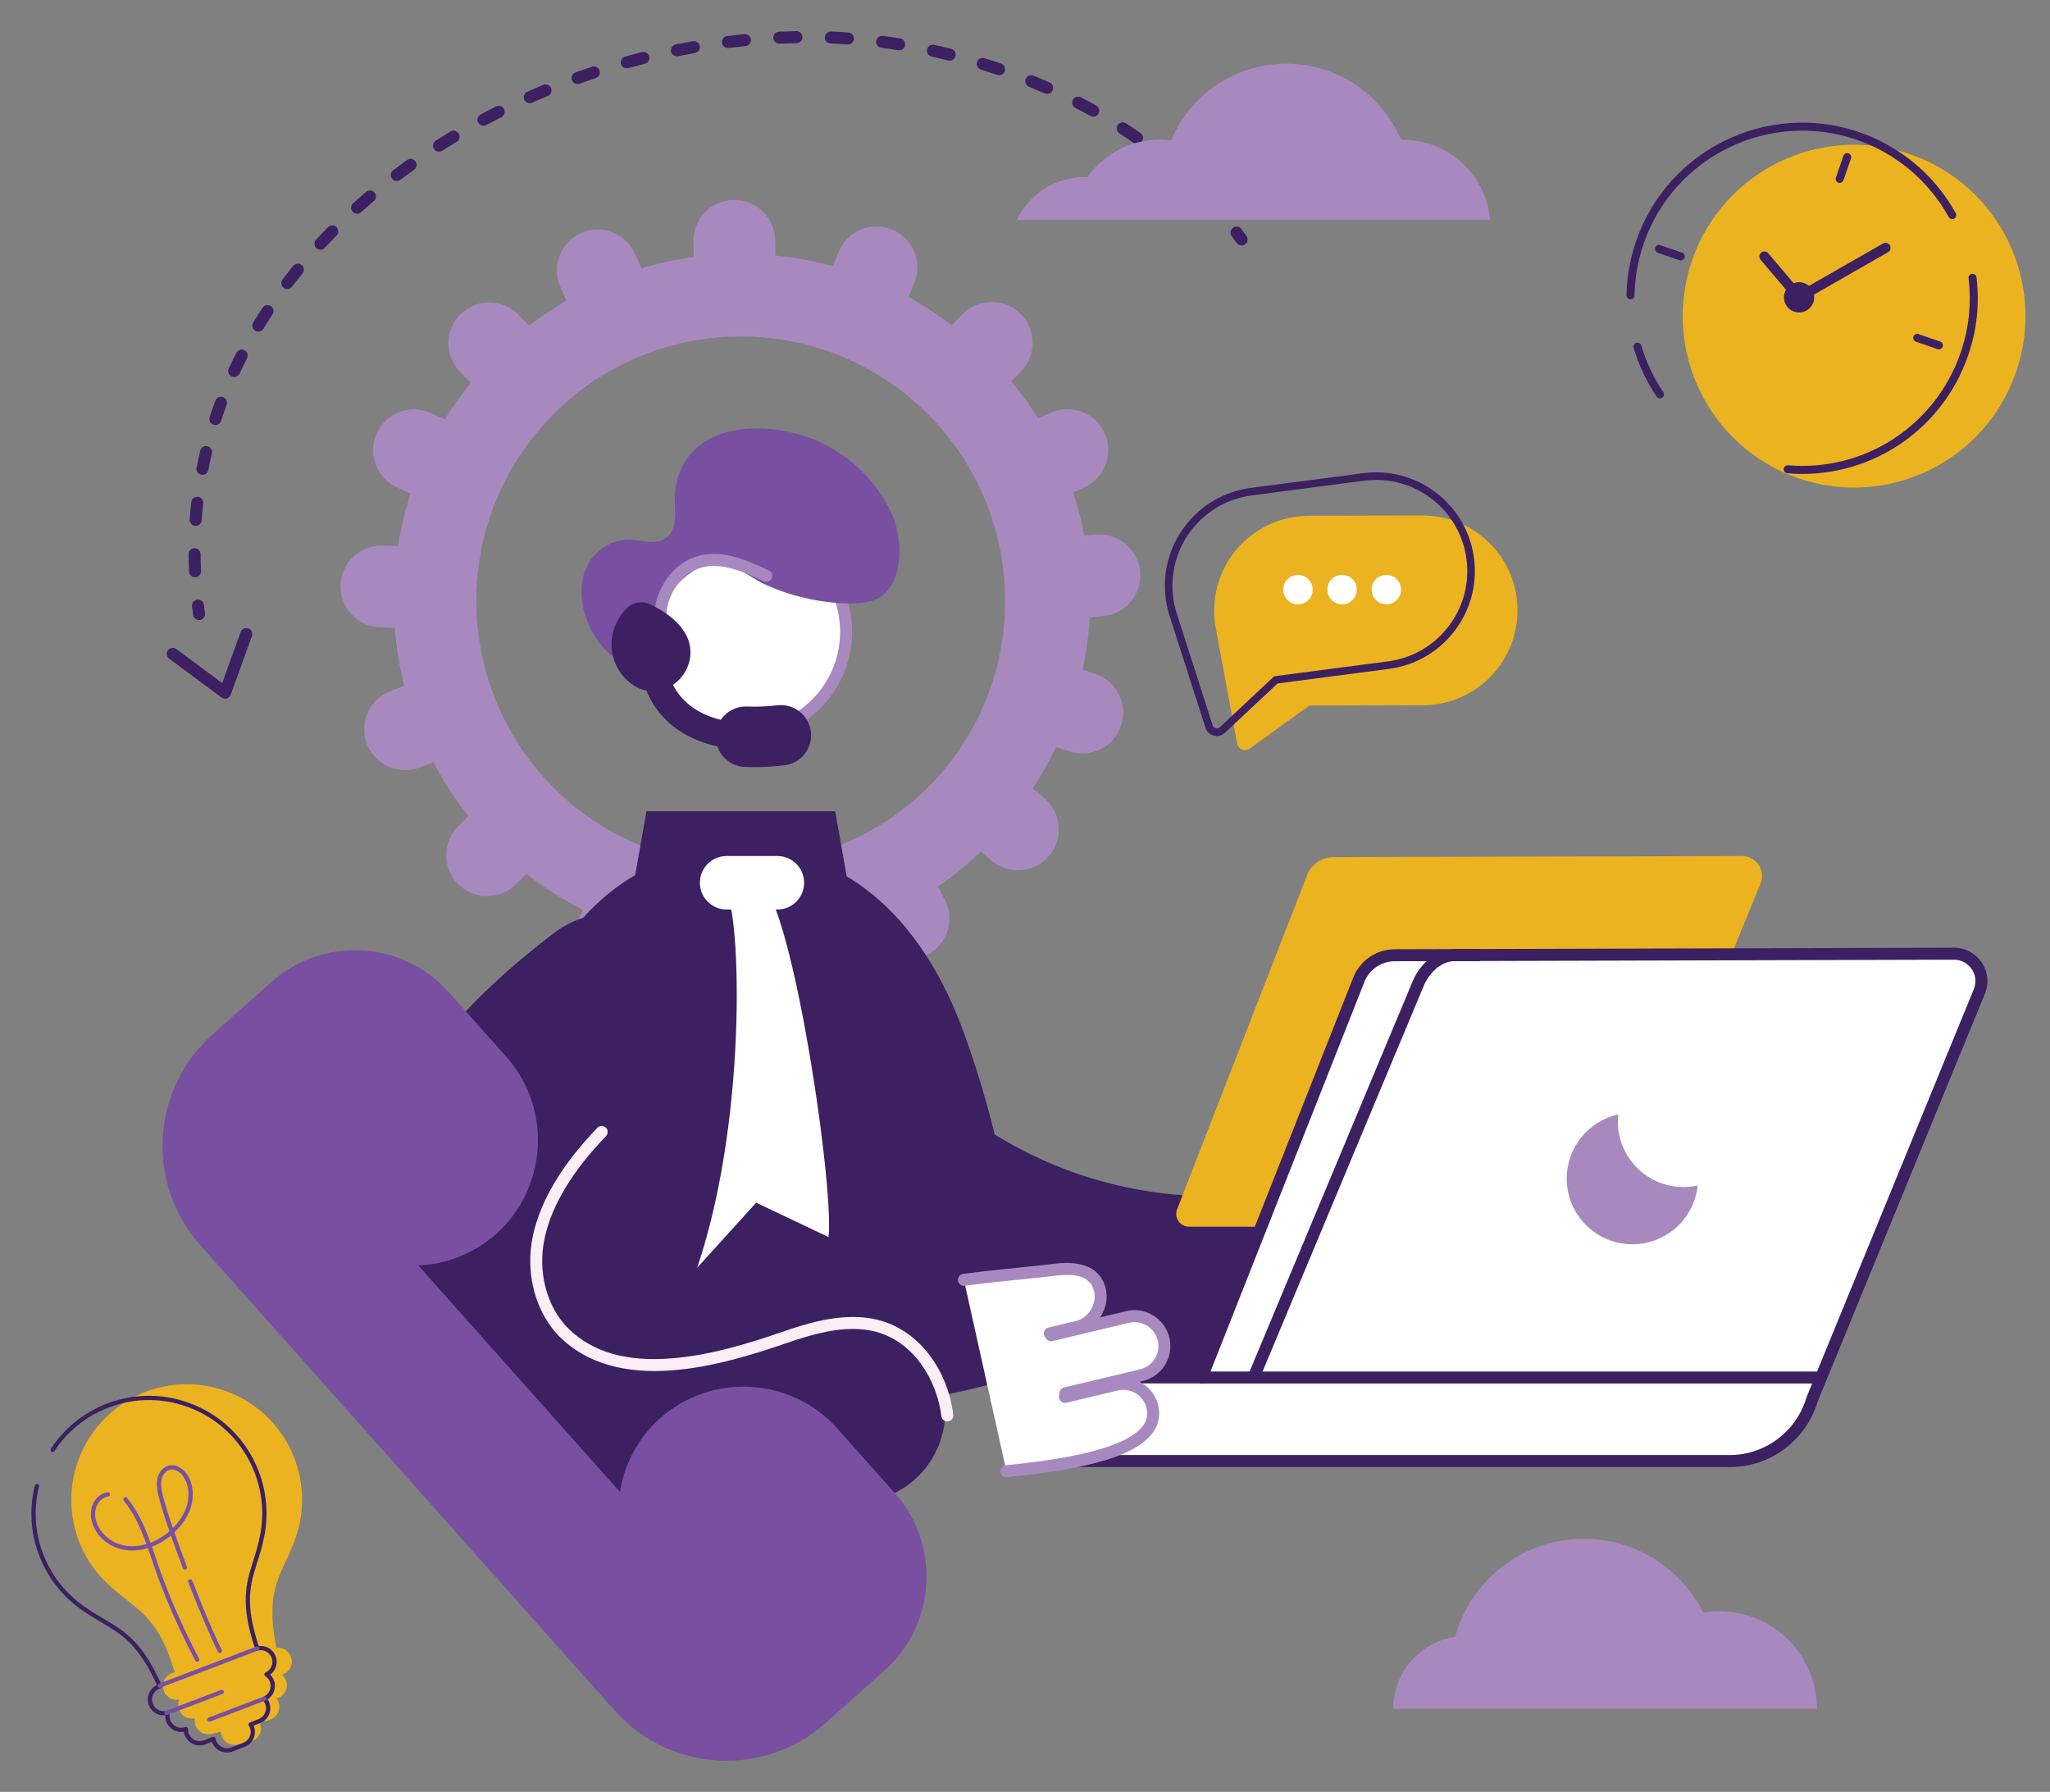 <?xml version="1.0" encoding="UTF-8" standalone="no"?>
<!DOCTYPE svg PUBLIC "-//W3C//DTD SVG 1.1//EN" "http://www.w3.org/Graphics/SVG/1.1/DTD/svg11.dtd">
<svg width="100%" height="100%" viewBox="0 0 4768 4167" version="1.1" xmlns="http://www.w3.org/2000/svg" xmlns:xlink="http://www.w3.org/1999/xlink" xml:space="preserve" xmlns:serif="http://www.serif.com/" style="fill-rule:evenodd;clip-rule:evenodd;stroke-linejoin:round;stroke-miterlimit:2;">
    <rect x="0" y="0" width="4768" height="4167" fill="#808080" stroke="none"/>
    <rect id="Artboard1" x="0" y="0" width="4767.75" height="4166.67" style="fill:none;"/>
    <g id="Artboard11" serif:id="Artboard1">
        <g transform="matrix(4.167,0,0,4.167,0,0)">
            <path d="M677.693,340.938C677.617,311.686 701.269,287.911 730.521,287.834L793.914,287.669C823.166,287.593 846.942,311.245 847.018,340.497C847.094,369.749 823.442,393.525 794.19,393.601L730.797,393.766L697.571,417.755C694.897,419.685 691.125,418.173 690.525,414.931L678.754,351.391C678.069,348.012 677.702,344.518 677.693,340.938Z" style="fill:rgb(235,179,32);fill-rule:nonzero;"/>
            <path d="M768.155,267.806C765.963,267.806 763.748,267.948 761.518,268.24L698.661,276.468C670.855,280.108 651.195,305.69 654.835,333.496C655.272,336.838 656.042,340.144 657.123,343.323L657.134,343.357L676.891,404.885C677.146,405.678 677.755,406.254 678.563,406.463C679.369,406.672 680.181,406.465 680.79,405.895L710.694,377.874C711.017,377.573 711.425,377.38 711.863,377.322L774.72,369.095C788.189,367.332 800.166,360.429 808.444,349.658C816.722,338.886 820.309,325.537 818.546,312.067C815.198,286.491 793.285,267.806 768.155,267.806ZM679.174,410.759C678.619,410.759 678.058,410.689 677.504,410.545C675.302,409.975 673.571,408.34 672.876,406.174L653.124,344.664C651.957,341.228 651.126,337.655 650.653,334.043C646.711,303.932 668.002,276.228 698.114,272.286L760.971,264.058C791.083,260.117 818.786,281.408 822.728,311.519C824.637,326.106 820.752,340.563 811.788,352.227C802.824,363.892 789.854,371.367 775.267,373.277L713.083,381.416L683.673,408.973C682.431,410.137 680.826,410.759 679.174,410.759Z" style="fill:rgb(60,32,98);fill-rule:nonzero;"/>
            <path d="M765.6,329.042C765.598,324.51 769.271,320.834 773.803,320.832C778.336,320.83 782.012,324.503 782.014,329.035C782.016,333.568 778.343,337.244 773.811,337.246C769.278,337.248 765.602,333.575 765.6,329.042Z" style="fill:white;fill-rule:nonzero;"/>
            <path d="M740.929,329.053C740.927,324.52 744.6,320.844 749.133,320.842C753.666,320.84 757.342,324.513 757.344,329.046C757.345,333.578 753.673,337.254 749.14,337.256C744.607,337.258 740.931,333.585 740.929,329.053Z" style="fill:white;fill-rule:nonzero;"/>
            <path d="M716.259,329.063C716.257,324.531 719.929,320.855 724.462,320.853C728.995,320.851 732.671,324.524 732.673,329.056C732.675,333.589 729.002,337.265 724.469,337.267C719.937,337.269 716.26,333.596 716.259,329.063Z" style="fill:white;fill-rule:nonzero;"/>
            <path d="M537.119,415.855C492.762,483.943 399.31,503.213 331.671,458.164C263.73,412.925 245.429,321.141 290.789,253.313C336.089,185.562 427.734,167.364 495.476,212.664C562.725,257.635 581.156,348.26 537.119,415.855ZM615.243,343.86C627.813,342.987 637.297,332.094 636.415,319.525C635.576,307.499 625.566,298.301 613.687,298.301C613.16,298.301 612.624,298.318 612.088,298.353L605.241,298.828C603.702,290.693 601.619,282.662 599.008,274.787L605.319,271.882C616.765,266.617 621.771,253.079 616.506,241.633C612.667,233.274 604.403,228.346 595.766,228.346C592.585,228.346 589.343,229.02 586.257,230.438L579.747,233.438L579.514,233.55C574.992,226.366 569.953,219.442 564.402,212.811C564.558,212.655 564.722,212.508 564.869,212.353L569.875,207.226C578.667,198.201 578.476,183.764 569.46,174.972C565.025,170.649 559.276,168.497 553.535,168.497C547.605,168.497 541.675,170.797 537.205,175.387L532.208,180.513C531.897,180.825 531.612,181.145 531.327,181.473C524.454,176.312 517.158,171.488 509.42,167.07C508.642,166.621 507.847,166.189 507.061,165.756C507.277,165.324 507.475,164.883 507.657,164.434L510.363,157.803C515.117,146.141 509.524,132.828 497.862,128.073C486.191,123.31 472.887,128.912 468.124,140.574L465.417,147.204C465.236,147.654 465.08,148.103 464.925,148.553C454.317,145.631 443.554,143.643 432.757,142.571C432.774,142.087 432.792,141.602 432.783,141.11L432.653,133.952C432.428,121.356 422.037,111.328 409.441,111.553C396.984,111.777 387.042,121.952 387.042,134.358L387.042,134.773L387.172,141.931C387.181,142.432 387.215,142.925 387.25,143.418C377.334,144.775 367.539,146.902 357.943,149.763C357.771,149.305 357.597,148.847 357.399,148.389L354.554,141.81C349.541,130.26 336.106,124.952 324.557,129.958C315.955,133.692 310.811,142.087 310.811,150.904C310.811,153.93 311.416,156.999 312.696,159.956L315.548,166.526C315.739,166.967 315.938,167.39 316.154,167.805C308.952,171.972 302.002,176.64 295.336,181.767C295.034,181.421 294.723,181.075 294.394,180.747L289.389,175.629C280.579,166.621 266.134,166.465 257.135,175.275C252.57,179.744 250.279,185.657 250.279,191.579C250.279,197.337 252.44,203.094 256.789,207.529L261.794,212.647C262.114,212.984 262.451,213.295 262.788,213.598C259.165,218.093 255.699,222.779 252.432,227.672C251.005,229.807 249.639,231.968 248.308,234.138C247.91,233.922 247.512,233.723 247.098,233.533L240.588,230.542C229.142,225.286 215.595,230.3 210.339,241.746C208.921,244.832 208.256,248.065 208.256,251.247C208.256,259.883 213.192,268.156 221.552,271.995L228.061,274.986C228.433,275.158 228.813,275.314 229.194,275.47C226.047,285.135 223.704,294.955 222.131,304.845C221.742,304.811 221.344,304.785 220.938,304.767L213.78,304.491C201.193,304.007 190.603,313.819 190.11,326.406C190.101,326.709 190.093,327.002 190.093,327.296C190.093,339.486 199.74,349.6 212.025,350.076L219.183,350.352C219.563,350.361 219.952,350.37 220.333,350.37C221.188,361.297 222.969,372.129 225.65,382.745C225.303,382.858 224.949,382.978 224.603,383.117L217.921,385.684C206.155,390.197 200.285,403.389 204.806,415.146C208.29,424.215 216.927,429.782 226.09,429.782C228.813,429.782 231.58,429.298 234.269,428.261L240.96,425.693C241.271,425.581 241.573,425.451 241.885,425.313C247.409,435.868 253.945,445.966 261.448,455.458C261.215,455.674 260.989,455.882 260.765,456.106L255.708,461.19C246.821,470.111 246.855,484.557 255.786,493.444C260.238,497.87 266.056,500.083 271.874,500.083C277.727,500.083 283.579,497.844 288.04,493.366L293.098,488.292C293.313,488.067 293.521,487.842 293.729,487.617C297.602,490.66 301.621,493.574 305.788,496.366C312.186,500.637 318.747,504.475 325.438,507.898C324.738,509.039 324.124,510.25 323.623,511.547L321.125,518.013C316.733,529.381 322.395,542.158 333.763,546.55C336.374,547.553 339.063,548.037 341.699,548.037C350.552,548.037 358.912,542.668 362.292,533.911L364.79,527.445C365.335,526.044 365.724,524.609 365.966,523.183C377.671,526.139 389.549,527.972 401.427,528.698C401.237,530.124 401.177,531.594 401.272,533.081L401.696,539.997C402.456,552.161 412.925,561.411 425.089,560.65C436.785,559.924 445.785,550.215 445.785,538.657C445.785,538.19 445.768,537.723 445.741,537.256L445.318,530.341C445.232,529.018 445.024,527.73 444.73,526.485C457.862,524.341 470.76,520.841 483.218,516.05C483.339,516.31 483.468,516.569 483.606,516.829L486.944,523.165C492.822,534.309 506.619,538.571 517.763,532.692C525.509,528.603 529.935,520.693 529.935,512.506C529.935,508.918 529.079,505.279 527.29,501.881L523.943,495.545C523.814,495.285 523.667,495.035 523.52,494.784C531.932,488.983 539.937,482.473 547.449,475.263C547.675,475.471 547.899,475.67 548.132,475.86L553.657,480.425C563.374,488.447 577.741,487.081 585.764,477.364C589.274,473.111 590.994,467.967 590.994,462.849C590.994,456.279 588.167,449.77 582.712,445.257L577.188,440.692C576.938,440.485 576.678,440.286 576.419,440.087C581.347,432.506 585.695,424.751 589.473,416.858C589.715,416.945 589.948,417.031 590.19,417.118L596.994,419.348C608.967,423.281 621.857,416.772 625.781,404.798C626.56,402.43 626.931,400.035 626.931,397.675C626.931,388.088 620.837,379.166 611.241,376.011L604.437,373.78L604.264,373.728C606.365,363.968 607.688,354.148 608.241,344.353L615.243,343.86Z" style="fill:rgb(167,137,191);fill-rule:nonzero;"/>
            <path d="M676.673,768.88C620.921,768.88 566.241,754.899 516.955,727.839C458.797,695.909 411.973,647.868 381.545,588.911L471.579,542.444C514.896,626.376 603.672,675.119 697.734,666.61L713.452,665.189C741.316,662.67 765.947,683.217 768.466,711.081C770.985,738.946 750.439,763.576 722.574,766.095L706.856,767.516C696.777,768.427 686.707,768.88 676.673,768.88Z" style="fill:rgb(60,32,98);fill-rule:nonzero;"/>
            <path d="M569.649,767.891C468.731,797.304 367.613,797.188 266.296,767.891C260.534,766.226 264.817,693.607 265.396,684.805C267.141,658.331 271.786,632.064 278.787,606.477C297.239,539.044 334.245,473.367 413.328,473.366C477.497,473.366 516.861,519.039 537.642,575.392C548.03,603.562 556.077,633.481 561.752,662.945C563.854,673.855 578.062,765.439 569.649,767.891Z" style="fill:rgb(60,32,98);fill-rule:nonzero;"/>
            <path d="M360.842,452.724L466.154,452.724L476.918,513.514L350.077,513.514L360.842,452.724Z" style="fill:rgb(60,32,98);fill-rule:nonzero;"/>
            <path d="M433.903,507.572L405.574,507.572C397.329,507.572 390.646,500.888 390.646,492.643C390.646,484.398 397.329,477.715 405.574,477.715L433.903,477.715C442.148,477.715 448.831,484.398 448.831,492.643C448.831,500.888 442.148,507.572 433.903,507.572Z" style="fill:white;fill-rule:nonzero;"/>
            <path d="M404.14,497.148C412.9,499.071 418.748,620.215 389.113,707.507L422.072,671.178L462.44,690.361C466.065,661.246 438.479,478.559 420.638,493.512L404.14,497.148Z" style="fill:white;fill-rule:nonzero;"/>
            <path d="M368.593,862.164C347.578,862.164 327.868,859.501 309.886,854.224C284.837,846.874 263.122,834.51 245.344,817.476C206.344,780.111 189.7,722.779 201.908,667.855C208.651,637.52 223.496,608.081 246.03,580.358C262.897,559.606 283.763,539.952 309.821,520.271C332.147,503.408 363.916,507.835 380.777,530.161C397.64,552.486 393.211,584.255 370.886,601.117C330.732,631.445 307.156,661.295 300.812,689.839C296.307,710.105 302.047,731.49 315.437,744.317C327.803,756.167 347.531,761.692 374.07,760.748C399.233,759.852 429.592,752.673 457.363,741.052C483.174,730.251 512.851,742.419 523.65,768.229C534.45,794.038 522.283,823.716 496.474,834.516C473.789,844.008 428.192,860.201 377.678,862.001C374.624,862.11 371.595,862.164 368.593,862.164Z" style="fill:rgb(60,32,98);fill-rule:nonzero;"/>
            <path d="M528.768,793.265C527.107,793.265 525.667,792.029 525.454,790.338C522.729,768.68 507.809,744.283 481.491,741.898C468.129,740.686 454.871,744.068 439.079,749.517C420.157,756.046 397.803,762.958 375.468,764.722C348.763,766.835 327.785,760.78 313.124,746.732C298.909,733.114 292.795,710.497 297.547,689.113C301.865,669.688 313.941,649.592 333.439,629.385C334.722,628.056 336.839,628.02 338.167,629.301C339.496,630.583 339.534,632.7 338.252,634.029C319.621,653.337 308.123,672.358 304.076,690.564C299.82,709.715 305.187,729.867 317.75,741.903C331.161,754.752 349.868,760.034 374.941,758.055C396.528,756.35 418.374,749.586 436.897,743.194C450.282,738.576 465.917,733.771 482.094,735.237C495.533,736.455 507.484,742.778 516.655,753.522C524.905,763.188 530.386,775.967 532.09,789.503C532.32,791.335 531.022,793.008 529.189,793.239C529.048,793.256 528.907,793.265 528.768,793.265Z" style="fill:rgb(251,238,245);fill-rule:nonzero;"/>
            <path d="M472.252,352.603C472.252,384.045 446.763,409.534 415.321,409.534C383.879,409.534 358.391,384.045 358.391,352.603C358.391,321.161 383.879,295.673 415.321,295.673C446.763,295.673 472.252,321.161 472.252,352.603Z" style="fill:white;fill-rule:nonzero;"/>
            <path d="M415.321,299.017C385.773,299.017 361.735,323.056 361.735,352.603C361.735,382.151 385.773,406.19 415.321,406.19C444.869,406.19 468.908,382.151 468.908,352.603C468.908,323.056 444.869,299.017 415.321,299.017ZM415.321,412.878C382.086,412.878 355.047,385.839 355.047,352.603C355.047,319.368 382.086,292.329 415.321,292.329C448.557,292.329 475.596,319.368 475.596,352.603C475.596,385.839 448.557,412.878 415.321,412.878Z" style="fill:rgb(167,137,191);fill-rule:nonzero;"/>
            <path d="M480.313,336.517C462.992,337.855 442.333,333.221 427.272,326.287C416.984,321.551 404.607,310.016 394.211,314.511C384.382,318.762 368.743,332.178 368.712,342.778C368.704,345.469 375.11,354.142 375.182,357.632C375.246,360.73 383.699,358.839 382.839,361.325C375.09,383.728 349.507,374.932 337.265,361.981C322.226,346.073 317.226,314.375 340.827,303.268C343.744,301.895 347.016,301.295 350.219,301.16C356.989,300.873 364.256,304.235 370.256,301.069C380.009,295.914 375.654,282.469 376.829,273.749C382.34,232.846 432.042,233.843 459.683,247.699C475.979,255.868 489.196,268.972 497.371,285.815C503.756,298.97 505.417,325.334 490.104,333.887C487.15,335.537 483.653,336.259 480.313,336.517Z" style="fill:rgb(121,80,161);fill-rule:nonzero;"/>
            <path d="M379.154,363.072C378.756,363.072 378.351,363 377.957,362.849C370.999,360.182 366.745,354.91 365.657,347.605C363.412,332.523 373.666,315.673 388.047,310.809C402.566,305.902 417.277,312.793 429.098,318.331C430.77,319.114 431.49,321.105 430.707,322.778C429.923,324.45 427.934,325.171 426.26,324.387C415.523,319.357 402.16,313.097 390.19,317.145C378.877,320.97 370.504,334.744 372.273,346.62C373.005,351.535 375.647,354.801 380.352,356.604C382.076,357.265 382.938,359.199 382.277,360.924C381.767,362.255 380.499,363.072 379.154,363.072Z" style="fill:rgb(167,137,191);fill-rule:nonzero;"/>
            <path d="M748.601,765.067L748.601,764.715L748.601,765.067Z" style="fill:rgb(167,137,191);fill-rule:nonzero;"/>
            <path d="M982.643,493.156L914.447,659.439C910.21,673.925 896.855,684.529 880.995,684.57L663.64,684.57C658.636,684.57 655.196,679.541 657.01,674.877L729.679,488.116C732.115,482.21 737.86,478.357 744.248,478.336L972.283,477.715C980.255,477.687 985.687,485.785 982.643,493.156Z" style="fill:rgb(235,179,32);fill-rule:nonzero;"/>
            <path d="M584.826,784.848L584.826,815.357L965.652,815.357C987.363,815.297 1005.64,800.783 1011.44,780.953L1104.77,553.369C1108.94,543.283 1101.51,532.204 1090.6,532.234L778.495,533.092C769.756,533.116 761.889,538.394 758.553,546.472L670.759,768.68L605.788,768.68C594.211,768.68 584.826,778.066 584.826,789.643L584.826,784.848Z" style="fill:white;fill-rule:nonzero;"/>
            <path d="M588.17,812.014L965.652,812.014C985.227,811.959 1002.74,798.801 1008.23,780.015C1008.26,779.902 1008.3,779.792 1008.35,779.684L1101.68,552.1C1103.24,548.336 1102.83,544.245 1100.56,540.871C1098.3,537.506 1094.69,535.577 1090.64,535.577L1090.6,535.577L778.505,536.436C771.092,536.456 764.473,540.897 761.643,547.748L673.869,769.909C673.364,771.185 672.131,772.024 670.759,772.024L605.788,772.024C596.073,772.024 588.17,779.928 588.17,789.643L588.17,812.014ZM965.661,818.701L584.826,818.701C582.979,818.701 581.482,817.204 581.482,815.357L581.482,784.848C581.482,783.857 581.913,782.967 582.598,782.354C585.701,772.501 594.924,765.336 605.788,765.336L668.484,765.336L755.442,545.243C759.326,535.839 768.363,529.776 778.486,529.749L1090.59,528.89L1090.64,528.89C1096.86,528.89 1102.65,531.973 1106.12,537.145C1109.6,542.331 1110.25,548.873 1107.87,554.646L1014.6,782.062C1011.54,792.379 1005.14,801.666 996.544,808.227C987.609,815.048 976.93,818.67 965.661,818.701Z" style="fill:rgb(60,32,98);fill-rule:nonzero;"/>
            <path d="M700.15,770.987C699.72,770.987 699.283,770.904 698.862,770.728C697.158,770.016 696.354,768.057 697.066,766.353L788.511,547.567C792.047,539.008 800.761,529.768 811.53,529.739L824.938,529.739C826.785,529.739 828.282,531.236 828.282,533.083C828.282,534.929 826.785,536.427 824.938,536.427L811.539,536.427C804.187,536.447 797.494,543.337 794.688,550.133L703.237,768.932C702.701,770.215 701.458,770.987 700.15,770.987Z" style="fill:rgb(60,32,98);fill-rule:nonzero;"/>
            <path d="M1015.85,772.104L670.779,772.104C668.932,772.104 667.435,770.607 667.435,768.76C667.435,766.914 668.932,765.416 670.779,765.416L1015.85,765.416C1017.7,765.416 1019.2,766.914 1019.2,768.76C1019.2,770.607 1017.7,772.104 1015.85,772.104Z" style="fill:rgb(60,32,98);fill-rule:nonzero;"/>
            <path d="M947.575,661.6C945.644,680.023 930.065,694.384 911.129,694.384C890.889,694.384 874.483,677.978 874.483,657.738C874.483,640.219 886.78,625.562 903.216,621.948C903.082,623.213 903.016,624.507 903.016,625.81C903.016,646.049 919.422,662.456 939.662,662.456C942.382,662.456 945.026,662.161 947.575,661.6Z" style="fill:rgb(167,137,191);fill-rule:nonzero;"/>
            <path d="M561.751,821.034C592.72,817.855 649.373,810.811 643.224,785.091C641.081,776.126 632.077,770.597 623.113,772.74L594.439,779.595C594.529,778.924 594.615,778.251 594.677,777.573L637.107,767.428C646.071,765.285 651.601,756.281 649.458,747.317C647.315,738.352 638.31,732.823 629.346,734.966L586.665,745.17C586.435,744.818 586.209,744.464 585.971,744.118L601.556,740.392C610.192,738.326 616.092,728.324 613.88,719.695C610.717,707.36 597.927,707.436 587.752,708.718C575.341,710.282 557.323,711.625 538.002,714.254L561.751,821.034Z" style="fill:white;fill-rule:nonzero;"/>
            <path d="M561.747,824.379C560.054,824.379 558.602,823.097 558.425,821.376C558.236,819.539 559.573,817.896 561.41,817.708C579.385,815.862 627.134,810.96 638.151,795.427C640.217,792.514 640.813,789.387 639.972,785.869C639.143,782.402 637.014,779.465 633.976,777.599C630.939,775.735 627.355,775.164 623.89,775.992L595.217,782.847C594.145,783.104 593.015,782.815 592.197,782.076C591.38,781.337 590.978,780.242 591.125,779.15C591.206,778.548 591.289,777.902 591.348,777.265C591.48,775.838 592.506,774.654 593.9,774.321L636.329,764.176C639.796,763.347 642.732,761.218 644.598,758.181C646.463,755.143 647.034,751.561 646.206,748.095C645.376,744.628 643.247,741.691 640.21,739.826C637.172,737.961 633.592,737.39 630.124,738.219L587.443,748.422C586.069,748.751 584.637,748.181 583.865,746.998L583.699,746.744C583.541,746.5 583.383,746.255 583.218,746.016C582.592,745.108 582.454,743.95 582.849,742.921C583.244,741.891 584.121,741.122 585.194,740.866C585.194,740.866 600.596,737.183 600.774,737.141C603.979,736.374 606.923,734.094 608.857,730.886C610.837,727.602 611.487,723.826 610.64,720.526C608.669,712.838 601.95,710.3 588.17,712.036C583.109,712.674 577.015,713.286 570.564,713.934C560.879,714.907 549.903,716.009 538.452,717.568C536.623,717.816 534.937,716.535 534.688,714.705C534.439,712.875 535.721,711.19 537.551,710.941C549.117,709.367 560.156,708.258 569.896,707.279C576.582,706.608 582.357,706.028 587.334,705.401C593.643,704.606 612.842,702.185 617.119,718.865C618.407,723.889 617.484,729.53 614.585,734.339C614.412,734.626 614.233,734.908 614.049,735.185L628.568,731.714C633.772,730.469 639.15,731.326 643.71,734.126C648.269,736.927 651.466,741.335 652.71,746.539C653.954,751.744 653.097,757.121 650.297,761.68C647.497,766.24 643.089,769.437 637.884,770.681L636.075,771.113C636.549,771.356 637.017,771.618 637.476,771.9C642.036,774.701 645.233,779.109 646.477,784.313C647.774,789.74 646.808,794.781 643.606,799.296C632.352,815.164 596.085,820.871 562.093,824.361C561.977,824.373 561.861,824.379 561.747,824.379Z" style="fill:rgb(167,137,191);fill-rule:nonzero;"/>
            <path d="M350.145,339.075C347.998,341.221 346.117,343.733 344.595,346.544C337.4,359.838 342.344,376.449 355.638,383.645C357.242,384.513 359.063,385.068 361.015,385.362C379.041,388.079 391.898,367.7 381.891,352.463C377.587,345.909 370.902,341.043 362.766,337.207C358.579,335.233 353.608,336.006 350.145,339.075Z" style="fill:rgb(60,32,98);fill-rule:nonzero;"/>
            <path d="M421.076,428.105C419.212,428.105 417.381,428.064 415.587,427.983C406.281,427.564 399.076,419.68 399.496,410.373C399.915,401.067 407.789,393.857 417.106,394.282C422.244,394.513 427.913,394.285 433.956,393.603C443.218,392.558 451.564,399.216 452.609,408.473C453.653,417.731 446.996,426.082 437.739,427.126C431.968,427.777 426.386,428.105 421.076,428.105Z" style="fill:rgb(60,32,98);fill-rule:nonzero;"/>
            <path d="M416.353,418.574C416.239,418.574 416.126,418.572 416.012,418.567C388.167,417.312 373.882,405.66 366.802,396.107C359.043,385.638 358.064,375.539 357.978,374.422L372.818,373.278L372.812,373.214C372.923,374.383 376.002,401.865 416.682,403.698C420.788,403.883 423.966,407.362 423.781,411.468C423.601,415.459 420.308,418.574 416.353,418.574Z" style="fill:rgb(60,32,98);fill-rule:nonzero;"/>
            <path d="M400.618,982.477C421.903,983.708 443.708,976.807 460.863,961.527L493.769,932.221C508.164,919.398 516.007,901.834 517.044,883.928C518.078,866.021 512.313,847.669 499.54,833.328L490.671,823.37L467.389,797.228C441.745,768.437 397.235,765.862 368.442,791.505C356,802.586 348.484,817.218 346.017,832.58L233.478,706.222C249.018,705.537 264.416,699.758 276.859,688.677C291.254,675.855 299.097,658.293 300.134,640.385C301.168,622.479 295.403,604.128 282.629,589.785L259.299,563.59L250.479,553.686C224.835,524.895 180.324,522.32 151.532,547.963L118.628,577.27C84.259,607.879 81.212,660.575 111.82,694.942L343.192,954.72C358.471,971.877 379.336,981.245 400.618,982.477Z" style="fill:rgb(121,80,161);fill-rule:nonzero;"/>
            <path d="M777.643,953.668L1014.15,953.668C1014.15,923.572 989.762,899.184 959.665,899.184C956.57,899.184 953.564,899.434 950.629,899.932C938.427,875.509 913.186,858.753 884.014,858.753C866.511,858.753 850.413,864.801 837.712,874.94C825.563,884.581 816.492,897.993 812.258,913.397C792.674,916.35 777.643,933.248 777.643,953.668Z" style="fill:rgb(167,137,191);fill-rule:nonzero;"/>
            <path d="M111.114,346.032C109.474,346.032 108.042,344.824 107.807,343.154C107.583,341.563 107.37,339.948 107.175,338.356C106.95,336.523 108.254,334.855 110.088,334.63C111.92,334.404 113.589,335.71 113.813,337.543C114.003,339.095 114.211,340.669 114.43,342.221C114.687,344.049 113.414,345.741 111.585,345.999C111.427,346.021 111.269,346.032 111.114,346.032Z" style="fill:rgb(60,32,98);fill-rule:nonzero;"/>
            <path d="M434.953,24.366C433.174,24.366 431.694,22.965 431.614,21.17C431.532,19.325 432.962,17.763 434.807,17.681C438.034,17.538 441.294,17.438 444.495,17.384L444.552,17.384C446.373,17.384 447.864,18.844 447.895,20.671C447.926,22.518 446.454,24.04 444.607,24.071C441.468,24.124 438.27,24.222 435.103,24.362L434.953,24.366ZM473.304,24.803L473.071,24.795C469.943,24.579 466.754,24.406 463.594,24.281C461.748,24.208 460.311,22.653 460.384,20.808C460.457,18.962 462.017,17.526 463.858,17.598C467.083,17.726 470.338,17.902 473.531,18.122C475.373,18.249 476.764,19.846 476.637,21.688C476.515,23.453 475.046,24.803 473.304,24.803ZM406.288,26.782C404.624,26.782 403.183,25.542 402.973,23.849C402.746,22.016 404.048,20.346 405.881,20.119C409.073,19.724 412.309,19.366 415.499,19.054C417.343,18.875 418.972,20.219 419.152,22.057C419.332,23.895 417.987,25.531 416.149,25.71C413.016,26.016 409.838,26.368 406.703,26.756C406.563,26.774 406.425,26.782 406.288,26.782ZM501.876,28.067C501.7,28.067 501.523,28.053 501.344,28.024C498.226,27.527 495.066,27.07 491.953,26.667C490.121,26.429 488.829,24.752 489.066,22.921C489.303,21.089 490.979,19.799 492.812,20.034C495.99,20.446 499.216,20.912 502.398,21.42C504.222,21.711 505.465,23.425 505.174,25.249C504.911,26.894 503.49,28.067 501.876,28.067ZM377.835,31.411C376.275,31.411 374.88,30.315 374.56,28.727C374.196,26.917 375.367,25.153 377.178,24.788C380.337,24.152 383.545,23.547 386.711,22.991C388.531,22.672 390.264,23.887 390.583,25.706C390.903,27.525 389.687,29.258 387.868,29.578C384.757,30.125 381.604,30.719 378.499,31.345C378.276,31.39 378.054,31.411 377.835,31.411ZM530.049,33.826C529.781,33.826 529.509,33.794 529.237,33.726C526.179,32.963 523.068,32.234 519.994,31.559C518.19,31.163 517.049,29.38 517.445,27.576C517.841,25.771 519.622,24.63 521.427,25.026C524.565,25.715 527.737,26.459 530.856,27.237C532.648,27.684 533.738,29.499 533.291,31.291C532.912,32.811 531.548,33.826 530.049,33.826ZM349.823,38.137C348.36,38.137 347.017,37.17 346.604,35.691C346.107,33.913 347.147,32.068 348.926,31.572C352.03,30.705 355.18,29.867 358.291,29.08C360.08,28.628 361.9,29.711 362.353,31.502C362.805,33.292 361.721,35.111 359.931,35.564C356.873,36.337 353.775,37.162 350.724,38.013C350.423,38.097 350.121,38.137 349.823,38.137ZM557.632,41.964C557.273,41.964 556.909,41.906 556.551,41.783C553.566,40.764 550.529,39.774 547.523,38.841C545.759,38.294 544.773,36.42 545.32,34.656C545.868,32.893 547.742,31.907 549.505,32.454C552.571,33.405 555.668,34.415 558.712,35.454C560.46,36.051 561.393,37.952 560.796,39.699C560.322,41.089 559.023,41.964 557.632,41.964ZM322.394,46.874C321.022,46.874 319.736,46.024 319.246,44.659C318.622,42.92 319.526,41.005 321.264,40.382C324.29,39.297 327.368,38.234 330.414,37.223C332.167,36.642 334.059,37.591 334.641,39.344C335.222,41.097 334.273,42.989 332.52,43.571C329.525,44.565 326.498,45.61 323.523,46.677C323.15,46.811 322.769,46.874 322.394,46.874ZM584.43,52.403C583.981,52.403 583.524,52.312 583.087,52.12C580.204,50.853 577.261,49.61 574.341,48.424C572.629,47.73 571.805,45.779 572.499,44.068C573.194,42.357 575.143,41.532 576.855,42.227C579.835,43.436 582.837,44.705 585.777,45.997C587.468,46.74 588.236,48.713 587.493,50.404C586.943,51.657 585.716,52.403 584.43,52.403ZM295.687,57.562C294.404,57.562 293.18,56.819 292.627,55.571C291.879,53.882 292.642,51.907 294.331,51.159C297.266,49.859 300.256,48.578 303.219,47.351C304.926,46.645 306.881,47.455 307.588,49.162C308.294,50.868 307.484,52.824 305.778,53.531C302.865,54.737 299.925,55.996 297.039,57.275C296.599,57.469 296.139,57.562 295.687,57.562ZM610.216,65.13C609.668,65.13 609.113,64.995 608.599,64.711C605.859,63.193 603.043,61.693 600.233,60.254C598.589,59.413 597.938,57.397 598.78,55.753C599.622,54.11 601.637,53.46 603.281,54.301C606.156,55.773 609.035,57.307 611.84,58.86C613.455,59.754 614.039,61.79 613.145,63.405C612.534,64.507 611.393,65.13 610.216,65.13ZM269.849,70.159C268.655,70.159 267.5,69.518 266.897,68.391C266.027,66.762 266.642,64.736 268.271,63.866C271.092,62.358 273.978,60.862 276.848,59.419C278.499,58.589 280.509,59.254 281.338,60.904C282.168,62.554 281.503,64.564 279.853,65.394C277.032,66.812 274.195,68.283 271.423,69.764C270.921,70.032 270.381,70.159 269.849,70.159ZM634.64,80.308C633.981,80.308 633.316,80.114 632.734,79.709C630.161,77.92 627.513,76.146 624.864,74.437C623.312,73.436 622.865,71.366 623.866,69.814C624.868,68.262 626.939,67.816 628.489,68.817C631.204,70.568 633.917,72.385 636.553,74.218C638.069,75.273 638.443,77.357 637.389,78.873C636.739,79.807 635.698,80.308 634.64,80.308ZM245.044,84.647C243.94,84.647 242.858,84.1 242.221,83.099C241.229,81.541 241.688,79.474 243.245,78.482C245.94,76.766 248.702,75.057 251.457,73.401C253.039,72.45 255.094,72.961 256.045,74.544C256.997,76.127 256.484,78.182 254.902,79.133C252.197,80.759 249.484,82.439 246.838,84.124C246.281,84.478 245.659,84.647 245.044,84.647ZM657.317,97.986C656.537,97.986 655.752,97.714 655.118,97.16C652.769,95.107 650.333,93.058 647.877,91.07C646.441,89.909 646.219,87.803 647.38,86.367C648.542,84.932 650.647,84.71 652.083,85.871C654.605,87.912 657.107,90.015 659.52,92.124C660.91,93.339 661.052,95.452 659.837,96.843C659.176,97.599 658.249,97.986 657.317,97.986ZM221.458,101.015C220.445,101.015 219.445,100.557 218.787,99.687C217.674,98.213 217.966,96.116 219.44,95.003C221.993,93.074 224.611,91.151 227.22,89.289C228.724,88.216 230.812,88.565 231.885,90.068C232.958,91.572 232.609,93.66 231.106,94.733C228.546,96.56 225.977,98.446 223.471,100.339C222.868,100.794 222.16,101.015 221.458,101.015ZM677.811,118.149C676.896,118.149 675.985,117.776 675.324,117.042C673.236,114.721 671.061,112.401 668.86,110.148C667.57,108.827 667.594,106.71 668.916,105.42C670.236,104.129 672.354,104.154 673.644,105.475C675.909,107.793 678.147,110.18 680.296,112.569C681.531,113.942 681.419,116.056 680.046,117.291C679.408,117.866 678.608,118.149 677.811,118.149ZM199.307,119.26C198.391,119.26 197.479,118.886 196.819,118.151C195.584,116.777 195.698,114.663 197.071,113.429C199.443,111.298 201.891,109.162 204.345,107.081C205.755,105.887 207.865,106.061 209.059,107.47C210.253,108.879 210.079,110.989 208.67,112.183C206.264,114.223 203.866,116.316 201.541,118.404C200.902,118.978 200.103,119.26 199.307,119.26ZM178.846,139.373C178.032,139.373 177.217,139.078 176.573,138.481C175.219,137.225 175.14,135.109 176.396,133.755C178.567,131.415 180.814,129.067 183.075,126.777C184.373,125.463 186.49,125.448 187.804,126.746C189.118,128.043 189.132,130.161 187.835,131.475C185.623,133.716 183.423,136.014 181.299,138.304C180.64,139.014 179.744,139.373 178.846,139.373ZM160.369,161.325C159.664,161.325 158.953,161.103 158.348,160.643C156.878,159.525 156.592,157.427 157.71,155.957C159.644,153.414 161.656,150.857 163.692,148.358C164.858,146.926 166.964,146.71 168.396,147.877C169.828,149.043 170.044,151.149 168.877,152.581C166.889,155.023 164.923,157.521 163.034,160.005C162.376,160.87 161.378,161.325 160.369,161.325ZM144.206,185.045C143.615,185.045 143.018,184.889 142.476,184.56C140.896,183.603 140.392,181.547 141.35,179.967C143.01,177.227 144.75,174.471 146.52,171.775C147.532,170.23 149.606,169.8 151.15,170.814C152.694,171.827 153.125,173.9 152.111,175.444C150.385,178.074 148.689,180.762 147.069,183.434C146.44,184.472 145.337,185.045 144.206,185.045ZM130.703,210.403C130.235,210.403 129.759,210.304 129.304,210.094C127.628,209.32 126.896,207.333 127.67,205.656C129.019,202.736 130.445,199.797 131.909,196.919C132.747,195.273 134.759,194.617 136.406,195.456C138.052,196.294 138.707,198.307 137.87,199.953C136.444,202.755 135.055,205.617 133.742,208.46C133.178,209.683 131.968,210.403 130.703,210.403ZM120.202,237.184C119.86,237.184 119.511,237.131 119.168,237.019C117.412,236.449 116.45,234.562 117.021,232.806C118.019,229.736 119.094,226.641 120.217,223.605C120.857,221.873 122.78,220.988 124.513,221.629C126.246,222.27 127.13,224.193 126.49,225.925C125.398,228.877 124.352,231.888 123.382,234.873C122.923,236.286 121.612,237.184 120.202,237.184ZM112.997,264.989C112.784,264.989 112.569,264.968 112.352,264.926C110.54,264.572 109.357,262.816 109.711,261.003C110.329,257.838 111.021,254.642 111.766,251.506C112.194,249.709 113.997,248.599 115.793,249.026C117.59,249.453 118.7,251.256 118.273,253.053C117.548,256.102 116.876,259.208 116.275,262.285C115.963,263.881 114.564,264.989 112.997,264.989ZM109.219,293.459L108.977,293.45C107.135,293.319 105.748,291.719 105.88,289.877C106.11,286.655 106.409,283.4 106.767,280.202C106.973,278.367 108.624,277.045 110.463,277.251C112.298,277.457 113.619,279.111 113.414,280.947C113.065,284.057 112.775,287.221 112.551,290.353C112.425,292.114 110.957,293.459 109.219,293.459ZM108.872,322.187C107.097,322.187 105.618,320.791 105.534,318.999C105.383,315.766 105.294,312.498 105.269,309.284C105.254,307.437 106.74,305.928 108.587,305.914C110.432,305.896 111.942,307.385 111.956,309.232C111.981,312.359 112.068,315.54 112.215,318.687C112.301,320.532 110.875,322.097 109.031,322.183L108.872,322.187Z" style="fill:rgb(60,32,98);fill-rule:nonzero;"/>
            <path d="M693.03,137.005C691.991,137.005 690.967,136.522 690.314,135.615C689.399,134.346 688.46,133.072 687.522,131.829C686.41,130.355 686.704,128.258 688.178,127.146C689.653,126.033 691.75,126.327 692.862,127.802C693.829,129.084 694.797,130.397 695.74,131.705C696.82,133.204 696.48,135.294 694.982,136.373C694.39,136.8 693.707,137.005 693.03,137.005Z" style="fill:rgb(60,32,98);fill-rule:nonzero;"/>
            <path d="M125.631,389.882C124.922,389.882 124.223,389.656 123.64,389.225L94.438,367.595C92.954,366.496 92.642,364.402 93.741,362.917C94.84,361.433 96.935,361.121 98.419,362.221L124.013,381.178L134.316,352.704C134.945,350.967 136.861,350.068 138.599,350.697C140.335,351.326 141.234,353.243 140.605,354.979L128.774,387.675C128.416,388.669 127.608,389.434 126.596,389.739C126.28,389.835 125.954,389.882 125.631,389.882Z" style="fill:rgb(60,32,98);fill-rule:nonzero;"/>
            <path d="M831.711,122.704L567.618,122.704C574.308,108.585 588.697,98.814 605.358,98.814C605.898,98.814 606.423,98.828 606.949,98.856C615.826,86.215 630.499,77.962 647.117,77.962C649.333,77.962 651.52,78.104 653.651,78.403C664.134,53.233 688.962,35.549 717.924,35.549C746.729,35.549 771.43,53.034 782.012,77.976C782.296,77.962 782.58,77.962 782.864,77.962C808.502,77.962 829.538,97.635 831.711,122.704Z" style="fill:rgb(167,137,191);fill-rule:nonzero;"/>
            <path d="M1125.31,207.58C1108.1,257.522 1053.68,284.063 1003.73,266.862C953.792,249.661 927.251,195.231 944.452,145.29C961.654,95.349 1016.08,68.808 1066.02,86.009C1115.97,103.209 1142.51,157.639 1125.31,207.58Z" style="fill:rgb(235,179,32);fill-rule:nonzero;"/>
            <path d="M909.708,166.991C908.638,166.808 907.833,165.868 907.852,164.75C908.032,154.489 909.833,144.32 913.206,134.528C930.806,83.431 986.694,56.181 1037.79,73.778C1060.74,81.683 1079.86,97.724 1091.61,118.944C1092.2,120.023 1091.81,121.384 1090.73,121.981C1089.65,122.58 1088.29,122.19 1087.69,121.109C1076.48,100.857 1058.24,85.549 1036.34,78.004C987.572,61.21 934.229,87.218 917.433,135.983C914.213,145.332 912.493,155.037 912.322,164.828C912.3,166.062 911.282,167.045 910.048,167.023C909.932,167.022 909.819,167.01 909.708,166.991Z" style="fill:rgb(60,32,98);fill-rule:nonzero;"/>
            <path d="M926.141,222.281C925.561,222.182 925.021,221.855 924.665,221.328C919.011,212.949 914.695,203.786 911.836,194.093C911.487,192.909 912.164,191.666 913.348,191.317C914.532,190.968 915.774,191.645 916.124,192.828C918.853,202.082 922.973,210.829 928.371,218.828C929.061,219.851 928.791,221.241 927.768,221.931C927.271,222.266 926.688,222.375 926.141,222.281Z" style="fill:rgb(60,32,98);fill-rule:nonzero;"/>
            <path d="M997.452,264.107C996.32,263.913 995.505,262.881 995.604,261.715C995.709,260.485 996.791,259.573 998.021,259.677C1040.74,263.308 1080.34,237.496 1094.31,196.906C1098.97,183.391 1100.47,169.399 1098.77,155.316C1098.62,154.091 1099.5,152.977 1100.72,152.83C1101.95,152.679 1103.06,153.556 1103.21,154.781C1104.99,169.54 1103.42,184.203 1098.54,198.362C1083.89,240.891 1042.4,267.936 997.642,264.132L997.452,264.107Z" style="fill:rgb(60,32,98);fill-rule:nonzero;"/>
            <path d="M1003.7,168.707C1003.06,168.599 1002.47,168.274 1002.03,167.755L982.66,144.936C981.655,143.752 981.8,141.978 982.984,140.974C984.167,139.969 985.942,140.115 986.946,141.297L1004.8,162.335L1051.02,135.88C1052.36,135.107 1054.08,135.575 1054.85,136.922C1055.62,138.27 1055.16,139.987 1053.81,140.758L1005.57,168.375C1004.98,168.71 1004.32,168.814 1003.7,168.707Z" style="fill:rgb(60,32,98);fill-rule:nonzero;"/>
            <path d="M1026.47,102.037C1026.35,102.017 1026.24,101.987 1026.12,101.947C1024.95,101.545 1024.33,100.273 1024.73,99.106L1028.91,86.988C1029.31,85.821 1030.58,85.2 1031.75,85.603C1032.92,86.005 1033.54,87.277 1033.13,88.444L1028.96,100.561C1028.6,101.612 1027.53,102.219 1026.47,102.037Z" style="fill:rgb(60,32,98);fill-rule:nonzero;"/>
            <path d="M1081.86,194.95C1081.74,194.93 1081.63,194.9 1081.51,194.859L1069.39,190.685C1068.22,190.284 1067.6,189.012 1068.01,187.845C1068.41,186.677 1069.68,186.057 1070.85,186.459L1082.96,190.633C1084.13,191.035 1084.75,192.307 1084.35,193.474C1083.99,194.525 1082.92,195.131 1081.86,194.95Z" style="fill:rgb(60,32,98);fill-rule:nonzero;"/>
            <path d="M937.734,145.308C937.615,145.288 937.497,145.258 937.38,145.218L925.262,141.044C924.095,140.642 923.475,139.37 923.877,138.203C924.279,137.036 925.551,136.414 926.719,136.818L938.836,140.992C940.003,141.393 940.623,142.665 940.221,143.832C939.86,144.883 938.794,145.49 937.734,145.308Z" style="fill:rgb(60,32,98);fill-rule:nonzero;"/>
            <path d="M996.191,163.188C994.674,167.594 997.015,172.397 1001.42,173.914C1005.83,175.432 1010.63,173.09 1012.15,168.684C1013.67,164.278 1011.32,159.475 1006.92,157.958C1002.51,156.44 997.709,158.782 996.191,163.188Z" style="fill:rgb(60,32,98);fill-rule:nonzero;"/>
            <path d="M166.809,821.731C158.352,786.854 122.993,765.552 88.122,774.524C53.929,783.322 33.081,818.497 41.739,852.726C44.842,864.992 51.283,875.55 59.855,883.663C75.864,898.817 87.628,900.043 97.551,933.296L96.872,933.461C92.74,934.463 90.203,938.625 91.205,942.756C92.169,946.735 96.064,949.225 100.04,948.511C99.451,949.956 99.288,951.589 99.683,953.221C100.669,957.286 104.713,959.799 108.778,958.926C108.618,959.911 108.647,960.943 108.897,961.974C109.899,966.106 114.061,968.643 118.193,967.641L123.288,966.406C123.308,966.909 123.376,967.417 123.5,967.925C124.501,972.057 128.662,974.594 132.795,973.592L139.794,971.895C143.925,970.893 146.463,966.731 145.461,962.599C145.337,962.091 145.166,961.608 144.953,961.152L150.048,959.916C154.18,958.914 156.717,954.753 155.715,950.621C155.465,949.59 155.019,948.659 154.425,947.857C158.438,946.771 160.881,942.684 159.896,938.62C159.5,936.988 158.606,935.611 157.421,934.596C161.283,933.409 163.604,929.412 162.639,925.434C161.708,921.593 158.046,919.135 154.217,919.611C147.412,884.411 158.152,878.606 165.287,857.4C169.032,846.271 169.781,833.986 166.809,821.731Z" style="fill:rgb(235,179,32);fill-rule:nonzero;"/>
            <path d="M139.696,972.82C138.834,973.682 137.794,974.362 136.624,974.817L129.909,977.421C127.696,978.279 125.28,978.225 123.108,977.266C120.936,976.308 119.266,974.562 118.408,972.348C118.367,972.244 118.329,972.139 118.292,972.033L114.65,973.445C112.437,974.304 110.021,974.249 107.849,973.291C105.677,972.333 104.007,970.586 103.149,968.372C102.906,967.748 102.737,967.107 102.64,966.454C98.53,967.174 94.426,964.94 92.862,960.909C92.408,959.739 92.211,958.507 92.273,957.273C88.372,957.676 84.548,955.441 83.079,951.653C81.375,947.258 83.413,942.318 87.636,940.37C77.205,917.613 68.12,912.226 56.667,905.436C52.881,903.192 48.966,900.871 44.631,897.738C34.571,890.466 26.811,880.506 22.19,868.933C17.1,856.184 16.159,842.371 19.47,828.989C19.627,828.351 20.273,827.961 20.911,828.119C21.55,828.277 21.939,828.922 21.781,829.561C18.591,842.457 19.497,855.766 24.402,868.05C28.855,879.203 36.332,888.802 46.026,895.808C50.273,898.878 54.141,901.171 57.881,903.388C69.883,910.504 79.363,916.124 90.32,940.521C90.453,940.818 90.459,941.158 90.335,941.46C90.211,941.762 89.968,942 89.664,942.118L89.013,942.371C87.392,943 86.113,944.221 85.412,945.812C84.711,947.402 84.671,949.171 85.299,950.791C86.54,953.99 90.073,955.675 93.342,954.628C93.755,954.496 94.208,954.599 94.523,954.898C94.838,955.196 94.966,955.642 94.857,956.063C94.51,957.395 94.588,958.773 95.082,960.048C96.366,963.358 99.992,965.012 103.338,963.815C103.708,963.682 104.121,963.741 104.439,963.973C104.757,964.204 104.941,964.577 104.929,964.971C104.904,965.839 105.052,966.694 105.369,967.512C105.997,969.132 107.219,970.411 108.81,971.112C110.4,971.814 112.168,971.854 113.789,971.225L118.677,969.329C119.01,969.2 119.384,969.227 119.694,969.403C120.005,969.578 120.22,969.884 120.281,970.236C120.355,970.665 120.472,971.086 120.628,971.487C121.256,973.107 122.479,974.386 124.069,975.088C125.659,975.789 127.428,975.829 129.048,975.201L135.762,972.596C137.383,971.968 138.662,970.746 139.363,969.155C140.065,967.565 140.105,965.797 139.476,964.176C139.32,963.774 139.122,963.385 138.888,963.018C138.696,962.718 138.649,962.346 138.76,962.007C138.872,961.668 139.129,961.397 139.461,961.267L144.35,959.371C147.696,958.074 149.361,954.297 148.063,950.951C147.747,950.134 147.279,949.403 146.675,948.779C146.401,948.496 146.285,948.096 146.364,947.711C146.443,947.325 146.707,947.004 147.071,946.852C150.349,945.48 151.91,941.814 150.627,938.504C150.133,937.229 149.261,936.159 148.106,935.409C147.742,935.173 147.535,934.757 147.567,934.324C147.598,933.891 147.864,933.51 148.257,933.328C151.376,931.897 152.85,928.269 151.609,925.071C150.414,921.988 147.101,920.294 143.905,921.13C143.298,921.289 142.673,920.951 142.474,920.356C133.891,894.718 137.324,883.812 141.299,871.184C142.69,866.764 144.129,862.194 145.214,856.624C147.491,844.942 146.409,832.873 142.084,821.723C135.915,805.82 123.896,793.33 108.24,786.554C92.586,779.78 75.248,779.571 59.42,785.966C47.523,790.771 37.498,799.002 30.425,809.769C30.065,810.318 29.326,810.471 28.776,810.11C28.227,809.749 28.074,809.011 28.435,808.461C35.775,797.289 46.181,788.746 58.528,783.758C74.952,777.122 92.942,777.34 109.185,784.369C125.431,791.399 137.903,804.36 144.303,820.862C148.792,832.431 149.915,844.955 147.552,857.079C146.44,862.781 144.981,867.417 143.57,871.899C139.615,884.466 136.48,894.427 144.405,918.611C148.41,918.086 152.333,920.352 153.829,924.21C155.299,927.999 153.981,932.226 150.83,934.56C151.708,935.43 152.393,936.473 152.847,937.643C154.41,941.673 152.886,946.09 149.366,948.331C149.734,948.877 150.041,949.465 150.284,950.09C152.056,954.66 149.78,959.818 145.211,961.592L141.569,963.004C141.613,963.107 141.656,963.211 141.696,963.315C142.555,965.529 142.5,967.944 141.542,970.116C141.09,971.14 140.464,972.052 139.696,972.82Z" style="fill:rgb(60,32,98);fill-rule:nonzero;"/>
            <path d="M123.52,922.095C123.43,922.184 123.326,922.26 123.207,922.319C122.618,922.612 121.904,922.371 121.611,921.783C117.437,913.378 111.406,899.212 105.063,882.917C104.825,882.305 105.128,881.614 105.741,881.376C106.354,881.137 107.044,881.441 107.283,882.053C113.6,898.285 119.6,912.379 123.744,920.723C123.977,921.193 123.871,921.743 123.52,922.095Z" style="fill:rgb(121,80,161);fill-rule:nonzero;"/>
            <path d="M96.499,852.771L96.506,852.764C99.842,849.429 102.438,845.533 103.888,841.492C105.861,835.998 105.608,829.978 103.213,825.389C101.511,822.127 98.029,819.305 94.669,820.223C92.544,820.804 90.785,822.901 90.19,825.568C89.606,828.185 90.067,830.967 90.653,833.583C91.567,837.668 93.618,844.369 96.499,852.771ZM104.038,875.577C103.922,875.693 103.781,875.786 103.618,875.848C103.003,876.081 102.316,875.771 102.083,875.156C99.602,868.609 97.354,862.451 95.413,856.906C87.261,863.617 76.175,867.3 65.99,864.049C59.466,861.968 54.201,857.109 51.904,851.052C50.543,847.464 50.359,843.735 51.388,840.554C52.583,836.855 55.457,833.962 58.887,833.007C59.268,832.9 59.66,832.816 60.053,832.756C60.703,832.657 61.311,833.104 61.41,833.754C61.509,834.404 61.062,835.01 60.412,835.11C60.114,835.156 59.816,835.22 59.527,835.3C56.897,836.033 54.592,838.383 53.653,841.286C52.791,843.955 52.96,847.123 54.13,850.208C56.141,855.511 60.963,859.946 66.714,861.781C76.401,864.872 86.984,861.14 94.593,854.545C91.5,845.582 89.295,838.42 88.329,834.103C87.683,831.217 87.18,828.123 87.866,825.049C88.651,821.532 91.075,818.736 94.042,817.926C98.617,816.676 103.181,820.18 105.324,824.287C108.062,829.533 108.355,836.096 106.13,842.297C104.453,846.969 101.339,851.461 97.342,855.211C99.345,860.963 101.698,867.418 104.31,874.313C104.481,874.765 104.359,875.256 104.038,875.577Z" style="fill:rgb(121,80,161);fill-rule:nonzero;"/>
            <path d="M110.913,927.006C110.83,927.089 110.734,927.16 110.626,927.217C110.044,927.524 109.324,927.302 109.017,926.72C101.128,911.768 94.184,896.291 88.379,880.719C87.121,877.342 85.936,873.838 84.79,870.45C80.889,858.914 76.855,846.985 69.081,837.468C68.665,836.958 68.736,836.209 69.25,835.792C69.76,835.376 70.51,835.452 70.926,835.961C78.972,845.814 83.076,857.95 87.045,869.687C88.186,873.058 89.365,876.544 90.611,879.888C96.38,895.364 103.281,910.747 111.123,925.609C111.373,926.082 111.272,926.647 110.913,927.006Z" style="fill:rgb(121,80,161);fill-rule:nonzero;"/>
            <path d="M124.611,945.053C124.496,945.168 124.355,945.261 124.193,945.323L93.314,957.086C92.699,957.32 92.012,957.012 91.777,956.397C91.543,955.783 91.852,955.095 92.466,954.861L123.346,943.097C123.96,942.863 124.648,943.172 124.882,943.786C125.054,944.239 124.933,944.731 124.611,945.053Z" style="fill:rgb(121,80,161);fill-rule:nonzero;"/>
            <path d="M148.372,948.793C148.257,948.908 148.116,949.001 147.954,949.063L117.258,960.757C116.644,960.991 115.956,960.683 115.722,960.068C115.488,959.454 115.796,958.766 116.411,958.532L147.106,946.838C147.721,946.604 148.409,946.912 148.643,947.527C148.815,947.979 148.694,948.471 148.372,948.793Z" style="fill:rgb(121,80,161);fill-rule:nonzero;"/>
            <path d="M144.445,920.821C144.33,920.936 144.189,921.029 144.027,921.091L89.552,941.844C88.937,942.078 88.249,941.769 88.015,941.155C87.781,940.54 88.09,939.852 88.704,939.618L143.179,918.866C143.794,918.632 144.482,918.94 144.716,919.555C144.888,920.007 144.766,920.499 144.445,920.821Z" style="fill:rgb(121,80,161);fill-rule:nonzero;"/>
        </g>
    </g>
</svg>

